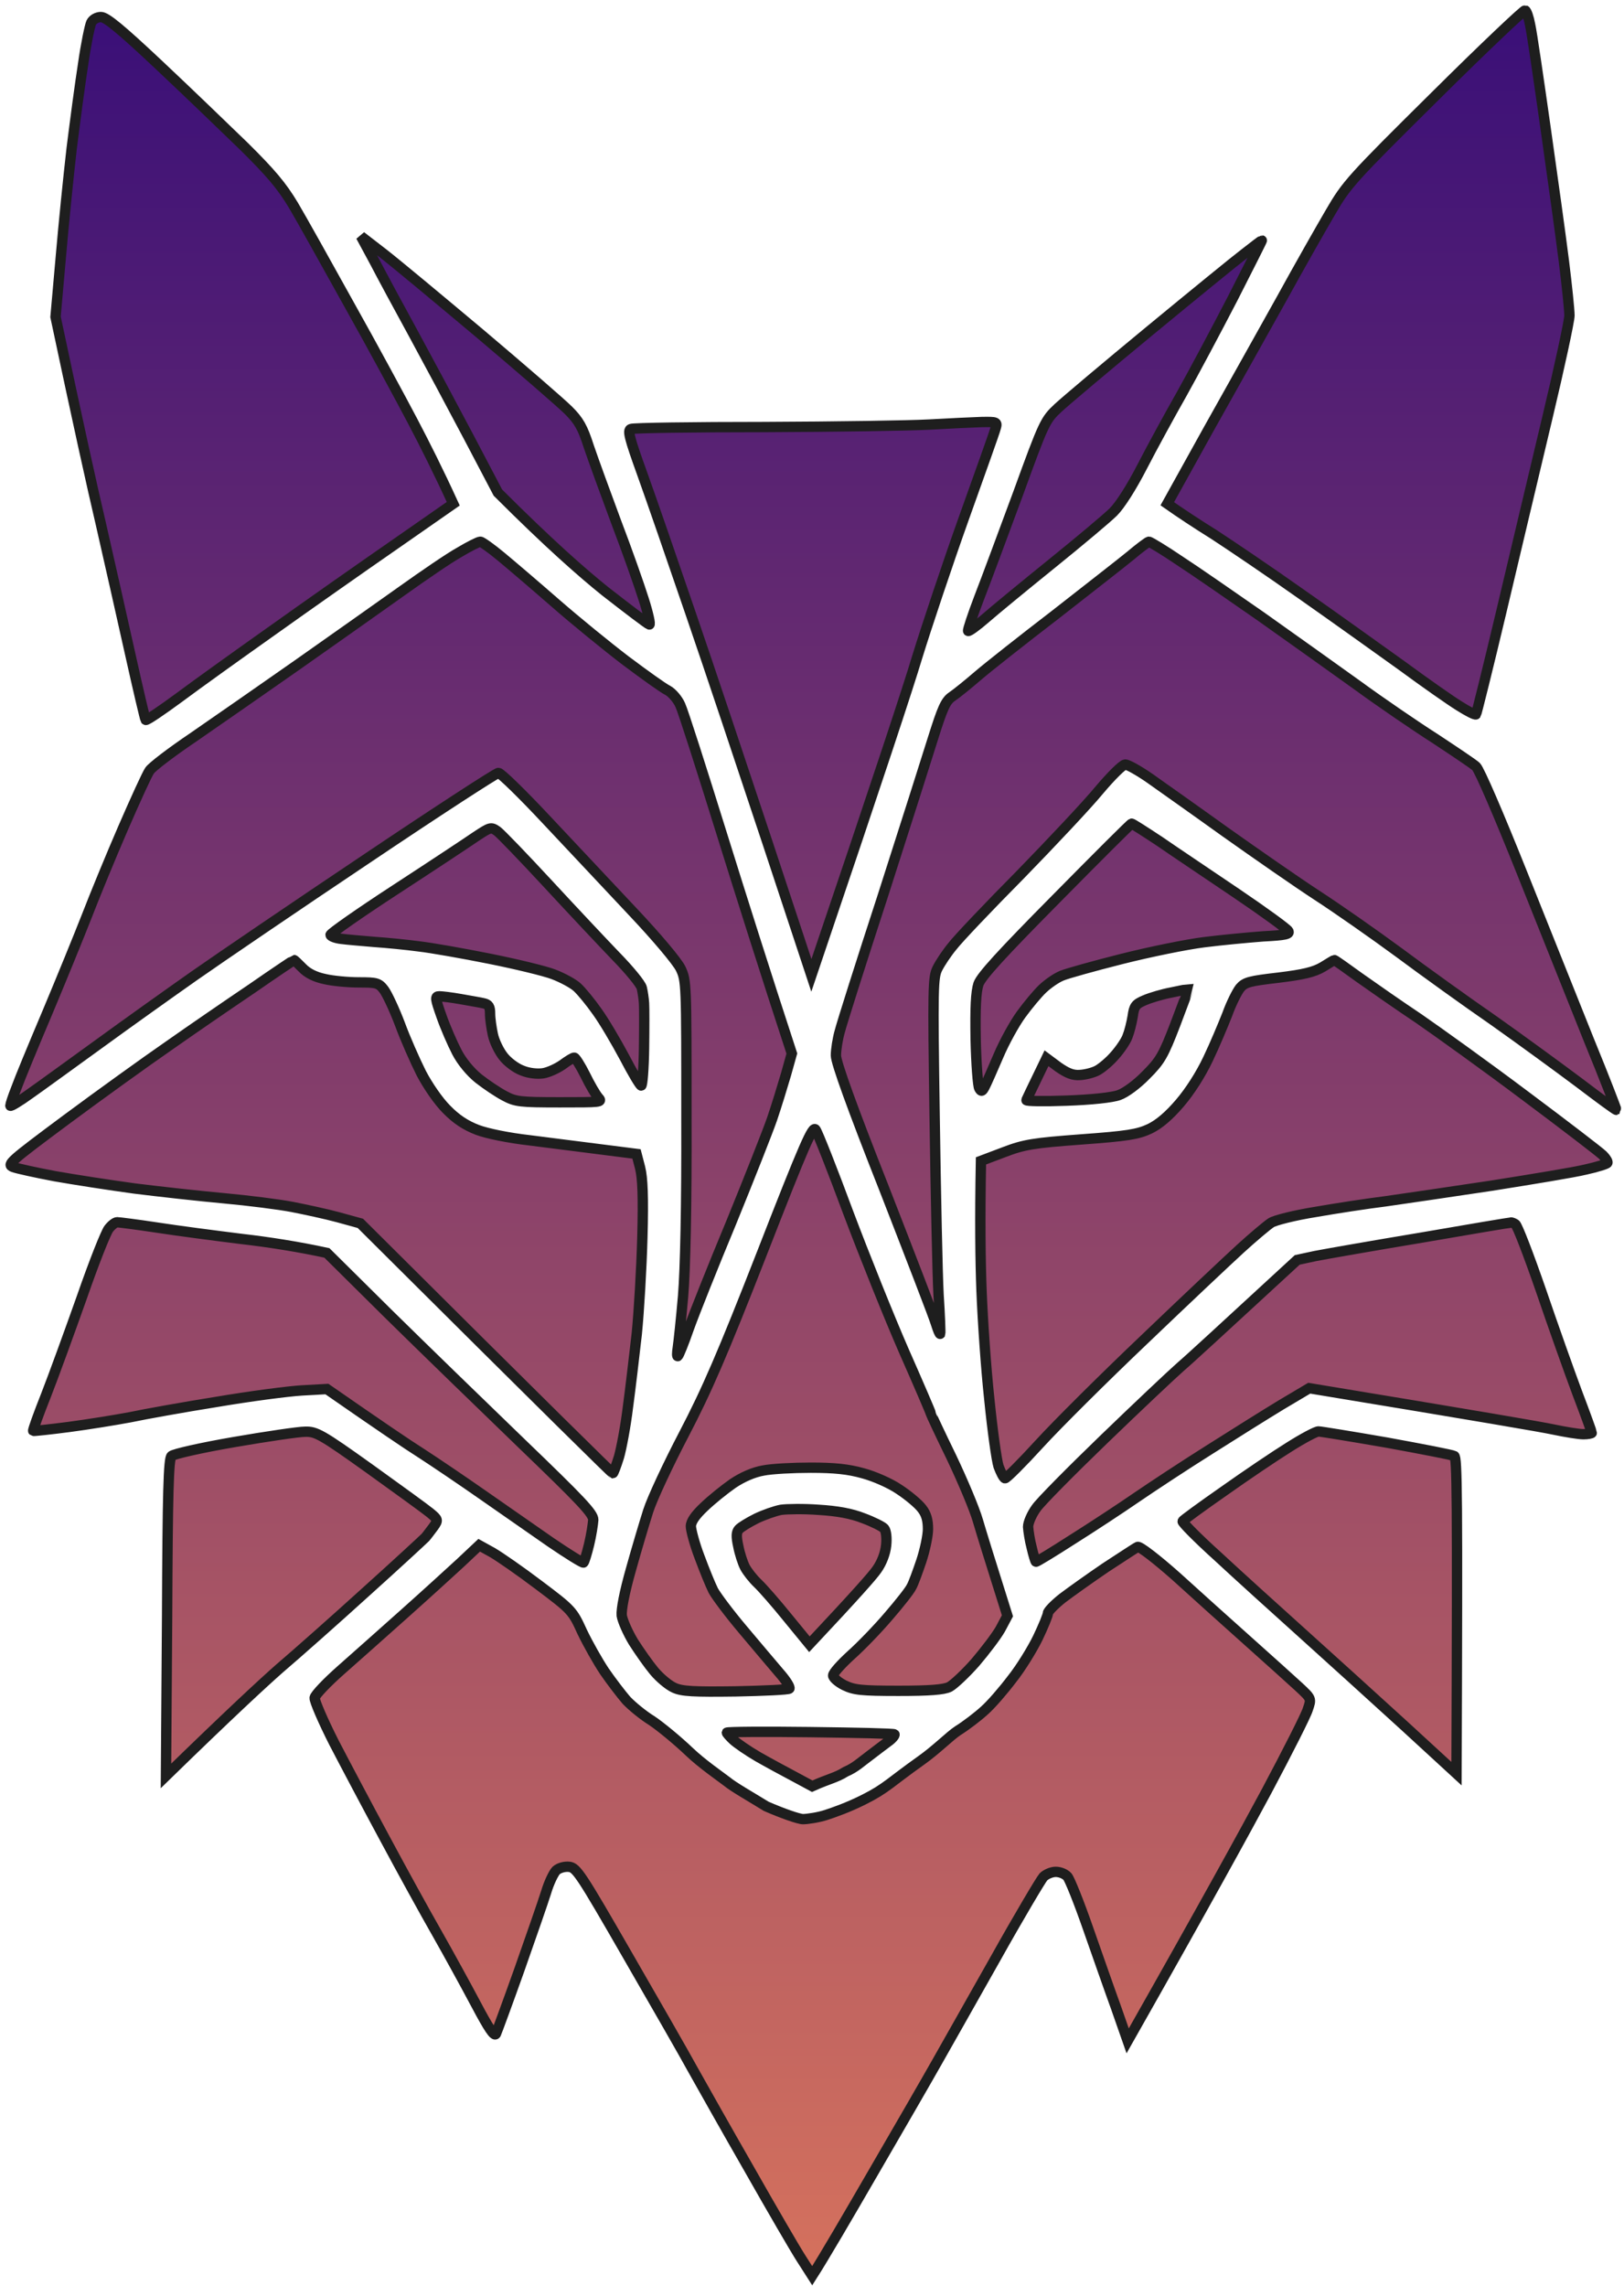 <svg width="157" height="221" viewBox="0 0 157 221" fill="none" xmlns="http://www.w3.org/2000/svg">
<path fill-rule="evenodd" clip-rule="evenodd" d="M147.44 1.001C147.575 1.055 147.791 1.675 147.925 2.403C148.087 3.104 148.734 7.553 149.408 12.298C150.082 17.044 150.891 22.868 151.188 25.241C151.485 27.614 151.727 29.987 151.727 30.499C151.727 31.011 150.757 35.514 149.57 40.475C148.384 45.437 146.388 53.877 145.121 59.215C143.854 64.554 142.748 68.976 142.694 69.057C142.614 69.138 141.885 68.76 141.077 68.248C140.241 67.736 137.706 65.956 135.468 64.311C133.203 62.694 128.889 59.593 125.842 57.463C122.795 55.306 118.966 52.717 117.349 51.665C115.704 50.641 114.032 49.535 112.846 48.699L116.809 41.554C119.02 37.617 122.202 31.928 123.901 28.881C125.572 25.834 127.703 22.086 128.619 20.522C130.183 17.826 130.642 17.314 138.758 9.278C143.395 4.668 147.332 0.947 147.44 1.001ZM9.763 1.648C10.275 1.648 11.732 2.861 15.372 6.285C18.068 8.82 21.762 12.379 23.596 14.159C26.184 16.72 27.236 17.961 28.368 19.848C29.15 21.169 31.604 25.564 33.815 29.555C36.053 33.546 38.776 38.588 39.909 40.745C41.041 42.902 42.389 45.572 43.818 48.699L38.129 52.663C34.974 54.847 29.716 58.541 26.427 60.887C23.11 63.233 19.012 66.172 17.313 67.439C15.587 68.707 14.158 69.677 14.077 69.596C14.024 69.515 13.349 66.657 12.594 63.26C11.839 59.862 10.545 54.146 9.736 50.587C8.9 47.028 7.579 41.069 5.368 30.634L5.88 24.837C6.15 21.655 6.635 16.909 6.932 14.321C7.256 11.732 7.741 8.065 8.038 6.178C8.307 4.263 8.685 2.484 8.819 2.187C8.981 1.863 9.386 1.648 9.763 1.648ZM34.893 22.841L37.023 24.486C38.21 25.403 42.416 28.908 46.434 32.279C50.452 35.676 54.28 38.992 54.954 39.667C55.952 40.664 56.33 41.311 56.923 43.172C57.354 44.439 58.541 47.702 59.565 50.452C60.617 53.202 61.803 56.573 62.235 57.948C62.666 59.296 62.909 60.402 62.774 60.375C62.612 60.321 60.725 58.892 58.514 57.166C56.33 55.413 53.094 52.582 48.133 47.621L45.301 42.228C43.737 39.262 41.338 34.786 39.963 32.252C38.587 29.744 36.889 26.589 36.188 25.241L34.893 22.841ZM121.986 23.246C122.013 23.246 120.746 25.753 119.182 28.827C117.591 31.901 115.38 36.053 114.248 38.076C113.115 40.071 111.39 43.226 110.446 45.059C109.394 47.109 108.289 48.834 107.642 49.481C107.048 50.075 104.379 52.313 101.71 54.47C99.04 56.627 96.155 59 95.292 59.755C94.429 60.51 93.674 61.049 93.594 60.995C93.54 60.914 94.025 59.458 94.672 57.759C95.346 56.034 97.018 51.504 98.447 47.648C100.928 40.826 101.035 40.61 102.303 39.424C103.031 38.75 106.994 35.406 111.147 31.982C115.299 28.558 119.425 25.187 120.315 24.513C121.204 23.812 121.959 23.246 121.986 23.246ZM94.888 40.799C96.371 40.772 96.425 40.799 96.263 41.365C96.182 41.716 94.78 45.626 93.189 50.075C91.598 54.524 89.576 60.59 88.659 63.556C87.769 66.522 85.1 74.638 78.44 94.295L74.207 81.487C71.861 74.423 68.544 64.473 66.791 59.377C65.039 54.254 62.936 48.16 62.1 45.841C60.833 42.336 60.644 41.581 60.994 41.473C61.21 41.365 67.007 41.284 73.856 41.284C80.732 41.257 87.904 41.15 89.846 41.042C91.76 40.934 94.052 40.826 94.888 40.799ZM46.434 52.367C46.569 52.367 47.486 53.014 48.456 53.822C49.4 54.605 51.773 56.627 53.714 58.325C55.629 59.997 58.702 62.505 60.509 63.88C62.343 65.255 64.149 66.549 64.553 66.738C64.958 66.954 65.524 67.601 65.767 68.167C66.037 68.734 67.816 74.315 69.757 80.544C71.699 86.772 74.018 94.106 76.552 101.845L75.986 103.867C75.663 104.973 75.069 106.914 74.638 108.181C74.207 109.422 72.427 113.925 70.701 118.158C68.949 122.364 67.115 126.975 66.603 128.404C66.117 129.806 65.632 131.02 65.524 131.101C65.443 131.155 65.443 130.804 65.524 130.292C65.605 129.752 65.848 127.514 66.037 125.303C66.252 122.688 66.387 116.594 66.36 108.047C66.36 95.077 66.36 94.807 65.794 93.621C65.443 92.92 63.502 90.601 61.129 88.093C58.891 85.721 55.17 81.73 52.824 79.249C50.505 76.769 48.402 74.719 48.187 74.719C47.944 74.746 42.255 78.44 35.514 82.97C28.746 87.5 21.223 92.623 18.796 94.322C16.342 96.048 12.217 98.987 9.628 100.874C7.013 102.762 4.02 104.946 2.941 105.701C1.863 106.483 1 106.995 1 106.887C1 106.779 1.243 106.024 1.566 105.215C1.863 104.38 3.211 101.117 4.559 97.935C5.907 94.727 7.633 90.493 8.415 88.498C9.197 86.476 10.761 82.674 11.92 80.004C13.08 77.335 14.212 74.854 14.455 74.504C14.671 74.153 16.585 72.697 18.661 71.295C20.738 69.866 25.267 66.711 28.773 64.257C32.251 61.804 36.808 58.595 38.884 57.112C40.96 55.629 43.441 53.93 44.412 53.391C45.355 52.825 46.272 52.367 46.434 52.367ZM111.066 52.367C111.174 52.367 112.522 53.175 114.032 54.2C115.569 55.198 119.101 57.651 121.932 59.62C124.737 61.615 128.916 64.581 131.235 66.253C133.527 67.925 136.924 70.243 138.785 71.43C140.618 72.643 142.398 73.83 142.694 74.099C143.018 74.396 144.905 78.791 147.116 84.319C149.247 89.657 152.186 96.992 153.642 100.632C155.125 104.245 156.284 107.265 156.257 107.292C156.203 107.319 154.585 106.132 152.671 104.676C150.73 103.22 147.036 100.524 144.447 98.69C141.832 96.884 137.706 93.918 135.279 92.111C132.826 90.305 129.24 87.797 127.325 86.556C125.384 85.289 121.393 82.512 118.427 80.409C115.461 78.279 112.171 75.96 111.147 75.232C110.095 74.504 109.044 73.91 108.774 73.91C108.504 73.938 107.399 75.043 106.239 76.418C105.107 77.793 101.656 81.46 98.609 84.588C95.535 87.689 92.596 90.79 92.084 91.464C91.544 92.111 90.897 93.082 90.627 93.621C90.196 94.484 90.169 95.428 90.358 108.047C90.466 115.462 90.627 123.146 90.735 125.169C90.87 127.164 90.924 128.863 90.897 128.943C90.843 128.997 90.681 128.593 90.493 128C90.331 127.407 88.066 121.555 85.504 114.976C82.35 106.995 80.813 102.708 80.813 102.034C80.813 101.494 80.974 100.416 81.19 99.688C81.379 98.933 83.239 93.055 85.343 86.61C87.419 80.139 89.603 73.29 90.196 71.376C91.113 68.464 91.409 67.763 92.056 67.331C92.461 67.062 93.594 66.145 94.564 65.309C95.508 64.5 98.851 61.858 101.979 59.458C105.08 57.031 108.37 54.47 109.259 53.742C110.149 52.987 110.958 52.394 111.066 52.367ZM109.394 79.627C109.448 79.6 110.661 80.382 112.091 81.326C113.493 82.296 116.836 84.534 119.506 86.341C122.175 88.147 124.44 89.792 124.548 90.008C124.71 90.305 124.278 90.412 122.121 90.52C120.692 90.628 118.103 90.871 116.405 91.086C114.679 91.302 111.12 92.03 108.45 92.704C105.781 93.378 103.166 94.106 102.653 94.322C102.114 94.538 101.305 95.104 100.793 95.589C100.307 96.048 99.364 97.18 98.717 98.07C98.069 98.96 97.072 100.766 96.505 102.115C95.939 103.436 95.346 104.784 95.184 105.081C94.942 105.539 94.861 105.539 94.672 105.215C94.537 104.973 94.375 102.87 94.322 100.497C94.267 97.396 94.348 95.886 94.591 95.131C94.861 94.376 96.802 92.246 102.114 86.88C106.024 82.916 109.313 79.627 109.394 79.627ZM48.079 80.355C48.402 80.597 50.586 82.862 52.932 85.397C55.251 87.905 58.217 91.059 59.511 92.408C60.806 93.729 61.965 95.131 62.046 95.508C62.127 95.859 62.235 96.533 62.262 96.992C62.289 97.423 62.289 99.391 62.262 101.36C62.235 103.328 62.1 104.946 61.992 104.946C61.884 104.946 61.129 103.678 60.347 102.169C59.538 100.659 58.379 98.69 57.732 97.8C57.111 96.911 56.249 95.859 55.817 95.454C55.413 95.077 54.361 94.511 53.498 94.187C52.663 93.864 49.858 93.19 47.297 92.677C44.735 92.165 41.688 91.626 40.502 91.491C39.316 91.329 37.374 91.14 36.188 91.059C35.001 90.952 33.572 90.844 33.006 90.763C32.467 90.709 31.981 90.52 31.954 90.385C31.927 90.251 34.732 88.282 38.21 86.017C41.688 83.752 45.194 81.433 45.975 80.894C47.405 79.95 47.459 79.923 48.079 80.355ZM28.422 92.812C28.476 92.812 28.827 93.163 29.231 93.567C29.716 94.079 30.471 94.457 31.388 94.646C32.17 94.834 33.653 94.969 34.705 94.969C36.43 94.969 36.619 95.023 37.131 95.697C37.428 96.102 38.129 97.585 38.668 99.014C39.181 100.416 40.124 102.546 40.718 103.732C41.365 104.973 42.389 106.456 43.171 107.238C44.115 108.208 45.032 108.802 46.164 109.233C47.081 109.584 49.238 110.015 51.153 110.231C52.986 110.473 56.087 110.851 61.534 111.552L61.884 112.9C62.127 113.871 62.208 115.704 62.1 119.641C62.019 122.607 61.776 126.786 61.56 128.943C61.318 131.074 60.94 134.309 60.698 136.089C60.482 137.868 60.078 140.026 59.835 140.861C59.565 141.724 59.296 142.425 59.242 142.425C59.161 142.398 53.633 136.979 34.84 118.266L32.682 117.673C31.496 117.349 29.474 116.918 28.233 116.675C26.966 116.432 24 116.055 21.627 115.839C19.254 115.623 15.372 115.192 12.999 114.895C10.626 114.572 7.148 114.033 5.314 113.709C3.454 113.358 1.62 112.954 1.27 112.819C0.623 112.577 0.973 112.28 6.447 108.208C9.682 105.809 14.104 102.627 16.288 101.117C18.473 99.58 22.086 97.099 24.324 95.589C26.535 94.052 28.395 92.812 28.422 92.812ZM128.997 92.812C129.051 92.812 130.129 93.567 131.424 94.511C132.718 95.428 135.306 97.234 137.167 98.475C139 99.742 143.665 103.085 147.467 105.943C151.296 108.802 154.666 111.39 154.963 111.687C155.26 111.983 155.448 112.307 155.394 112.415C155.34 112.523 154.397 112.819 153.291 113.062C152.213 113.331 148.087 114.006 144.177 114.626C140.241 115.219 135.63 115.893 133.931 116.136C132.206 116.351 129.186 116.81 127.19 117.16C125.168 117.484 123.227 117.969 122.876 118.212C122.499 118.455 121.15 119.587 119.91 120.72C118.643 121.879 114.463 125.816 110.608 129.51C106.752 133.177 102.195 137.707 100.496 139.567C98.77 141.455 97.287 142.938 97.153 142.911C97.018 142.857 96.748 142.344 96.532 141.751C96.344 141.158 95.939 138.246 95.643 135.28C95.319 132.314 94.996 127.568 94.888 124.764C94.78 121.933 94.726 117.969 94.834 112.226L97.045 111.39C99.013 110.635 99.876 110.5 104.541 110.15C108.99 109.826 109.987 109.664 111.147 109.125C112.046 108.694 113.016 107.867 114.059 106.644C115.03 105.512 116.081 103.867 116.782 102.384C117.429 101.036 118.238 99.095 118.643 98.07C119.02 97.018 119.586 95.886 119.883 95.508C120.368 94.942 120.827 94.834 123.604 94.511C126.031 94.214 127.028 93.972 127.864 93.486C128.458 93.109 128.97 92.812 128.997 92.812ZM114.895 95.616C114.895 95.643 114.329 97.153 113.628 99.014C112.468 102.034 112.171 102.546 110.796 103.921C109.907 104.838 108.801 105.647 108.181 105.863C107.534 106.105 105.457 106.321 103.112 106.402C100.928 106.483 99.175 106.456 99.229 106.348C99.283 106.24 99.714 105.296 101.17 102.303L102.33 103.166C103.193 103.759 103.732 103.975 104.406 103.921C104.918 103.894 105.673 103.705 106.078 103.49C106.482 103.274 107.237 102.654 107.749 102.061C108.262 101.494 108.828 100.659 108.99 100.227C109.178 99.769 109.394 98.906 109.502 98.259C109.637 97.261 109.772 97.072 110.661 96.695C111.228 96.452 112.387 96.102 113.277 95.94C114.14 95.751 114.868 95.616 114.895 95.616ZM42.47 96.317C42.713 96.317 43.657 96.425 44.546 96.587C45.436 96.749 46.434 96.911 46.758 96.992C47.243 97.099 47.378 97.315 47.378 97.989C47.378 98.475 47.512 99.391 47.647 100.011C47.782 100.659 48.24 101.602 48.645 102.115C49.049 102.654 49.885 103.274 50.478 103.49C51.126 103.759 51.934 103.84 52.501 103.759C53.013 103.678 53.849 103.301 54.388 102.923C54.901 102.546 55.413 102.222 55.521 102.249C55.629 102.249 56.114 103.004 56.572 103.921C57.031 104.865 57.597 105.836 57.84 106.105C58.271 106.564 58.109 106.564 54.119 106.564C50.29 106.564 49.831 106.51 48.78 105.943C48.16 105.62 47.027 104.865 46.272 104.272C45.463 103.625 44.627 102.6 44.169 101.71C43.737 100.874 43.063 99.337 42.686 98.259C42.066 96.506 42.039 96.317 42.47 96.317ZM78.844 109.206C79.033 109.449 80.462 113.062 81.999 117.214C83.563 121.367 85.99 127.407 87.392 130.615C88.821 133.851 89.98 136.547 89.98 136.628C89.98 136.682 90.87 138.597 91.976 140.861C93.054 143.126 94.214 145.877 94.537 147.009C94.861 148.115 95.643 150.649 97.395 156.204L96.721 157.471C96.344 158.145 95.238 159.601 94.294 160.707C93.324 161.812 92.191 162.864 91.787 163.08C91.248 163.349 89.873 163.457 86.879 163.457C83.239 163.457 82.565 163.376 81.622 162.918C81.028 162.621 80.543 162.19 80.543 161.974C80.543 161.731 81.325 160.869 82.269 160.006C83.212 159.17 84.857 157.471 85.909 156.231C86.96 155.017 87.958 153.75 88.12 153.4C88.309 153.076 88.713 151.944 89.064 150.919C89.414 149.867 89.711 148.465 89.711 147.818C89.711 146.955 89.549 146.362 89.118 145.823C88.767 145.364 87.796 144.555 86.933 143.989C86.071 143.396 84.534 142.722 83.428 142.425C81.999 142.021 80.651 141.886 78.386 141.886C76.66 141.886 74.611 141.994 73.802 142.156C72.858 142.317 71.753 142.803 70.836 143.423C70.027 143.989 68.787 144.987 68.086 145.661C67.223 146.47 66.791 147.09 66.791 147.548C66.791 147.899 67.142 149.247 67.627 150.514C68.086 151.755 68.679 153.211 68.949 153.75C69.218 154.262 70.486 155.961 71.807 157.525C73.101 159.062 74.692 160.949 75.339 161.704C75.986 162.432 76.418 163.133 76.31 163.241C76.175 163.349 73.829 163.457 71.106 163.511C67.034 163.565 65.929 163.511 65.174 163.16C64.634 162.918 63.772 162.19 63.232 161.543C62.693 160.896 61.803 159.628 61.237 158.738C60.698 157.849 60.185 156.689 60.105 156.177C60.051 155.584 60.374 153.912 60.994 151.728C61.534 149.786 62.289 147.252 62.666 146.065C63.044 144.879 64.607 141.536 66.117 138.65C68.328 134.417 69.838 130.939 73.694 121.07C77.793 110.554 78.575 108.802 78.844 109.206ZM11.327 118.158C11.489 118.158 13.215 118.374 15.156 118.67C17.07 118.967 20.764 119.452 23.38 119.776C25.968 120.072 28.881 120.531 31.604 121.124L37.536 127.002C40.798 130.211 46.596 135.846 50.398 139.513C56.195 145.095 57.354 146.308 57.354 146.928C57.327 147.333 57.166 148.411 56.95 149.301C56.734 150.191 56.491 150.973 56.41 151.054C56.33 151.108 54.928 150.245 53.229 149.085C51.557 147.926 48.591 145.85 46.65 144.502C44.681 143.126 42.012 141.32 40.718 140.484C39.396 139.648 36.808 137.895 31.604 134.282L29.177 134.417C27.829 134.498 24.135 134.983 20.953 135.523C17.744 136.035 13.996 136.709 12.594 137.006C11.165 137.275 8.496 137.707 6.662 137.949C4.802 138.192 3.238 138.354 3.211 138.327C3.157 138.273 3.723 136.709 4.451 134.876C5.179 133.015 6.716 128.782 7.903 125.438C9.062 122.095 10.249 119.102 10.518 118.778C10.788 118.428 11.138 118.158 11.327 118.158ZM146.065 118.185C146.119 118.158 146.335 118.239 146.496 118.347C146.685 118.455 147.791 121.34 148.977 124.764C150.136 128.162 151.727 132.638 152.482 134.66C153.264 136.709 153.884 138.435 153.884 138.516C153.884 138.57 153.507 138.65 153.075 138.65C152.617 138.65 151.323 138.435 150.163 138.192C149.031 137.949 143.234 136.952 126.57 134.201L123.847 135.819C122.337 136.736 119.236 138.677 116.944 140.133C114.625 141.589 111.47 143.666 109.933 144.717C108.37 145.796 105.538 147.656 103.651 148.843C101.763 150.056 100.173 151.027 100.146 150.973C100.092 150.946 99.903 150.326 99.741 149.625C99.552 148.924 99.418 148.007 99.391 147.602C99.391 147.198 99.741 146.389 100.173 145.796C100.577 145.203 103.543 142.21 106.725 139.136C109.88 136.089 113.223 132.934 114.14 132.125C115.057 131.343 117.942 128.674 125.411 121.798L127.163 121.421C128.134 121.232 132.745 120.423 137.436 119.641C142.101 118.832 145.984 118.185 146.065 118.185ZM29.501 138.408C30.552 138.381 31.065 138.65 35.702 141.967C38.48 143.962 41.122 145.877 41.58 146.254C42.362 146.901 42.362 146.955 41.931 147.575C41.661 147.926 41.311 148.411 41.122 148.627C40.906 148.843 38.345 151.216 35.379 153.885C32.44 156.554 28.665 159.898 27.02 161.3C25.402 162.729 22.247 165.641 16.046 171.681L16.154 156.393C16.207 144.313 16.288 141.023 16.585 140.754C16.774 140.565 19.497 139.945 22.652 139.405C25.78 138.866 28.881 138.408 29.501 138.408ZM127.46 138.381C127.676 138.381 130.642 138.866 134.066 139.459C137.463 140.08 140.402 140.646 140.591 140.754C140.861 140.888 140.915 144.313 140.807 171.465L135.819 166.881C133.068 164.374 128.646 160.356 125.977 157.956C123.307 155.557 119.586 152.186 117.699 150.434C115.785 148.708 114.275 147.171 114.329 147.063C114.382 146.955 116.189 145.634 118.319 144.151C120.449 142.641 123.281 140.727 124.629 139.891C125.95 139.055 127.217 138.381 127.46 138.381ZM79.141 145.958C80.921 146.065 82.296 146.308 83.455 146.767C84.399 147.117 85.316 147.575 85.477 147.764C85.666 147.98 85.747 148.681 85.666 149.409C85.585 150.191 85.235 151.081 84.776 151.728C84.372 152.321 82.727 154.182 78.251 158.954L76.175 156.42C75.042 155.017 73.721 153.507 73.263 153.076C72.778 152.618 72.238 151.917 72.022 151.512C71.807 151.108 71.51 150.191 71.375 149.49C71.16 148.519 71.187 148.115 71.429 147.845C71.618 147.629 72.373 147.171 73.128 146.793C73.856 146.443 74.934 146.065 75.501 145.958C76.067 145.877 77.712 145.85 79.141 145.958ZM46.326 149.382L47.593 150.083C48.294 150.488 50.317 151.89 52.096 153.238C55.251 155.611 55.359 155.718 56.276 157.741C56.815 158.873 57.786 160.599 58.433 161.57C59.08 162.513 60.051 163.781 60.563 164.374C61.102 164.94 62.181 165.83 63.017 166.342C63.825 166.881 65.47 168.23 66.657 169.362C67.843 170.495 69.596 171.707 70.27 172.22C70.917 172.759 72.589 173.703 74.072 174.62C75.609 175.294 77.227 175.86 77.631 175.86C78.035 175.86 79.141 175.697 79.869 175.455C80.678 175.186 81.941 174.756 83.509 173.972C85.666 172.894 86.071 172.3 89.037 170.197C90.558 169.119 91.814 167.825 92.596 167.313C93.378 166.828 94.537 165.938 95.157 165.371C95.805 164.805 96.991 163.43 97.827 162.325C98.69 161.246 99.795 159.439 100.334 158.334C100.874 157.201 101.305 156.15 101.305 155.961C101.305 155.772 101.925 155.125 102.707 154.505C103.489 153.912 105.377 152.564 106.887 151.539C108.424 150.541 109.799 149.625 109.987 149.544C110.176 149.463 111.794 150.703 113.708 152.402C115.542 154.074 118.697 156.905 120.719 158.711C122.714 160.491 124.898 162.459 125.572 163.08C126.786 164.212 126.786 164.212 126.435 165.237C126.274 165.803 124.467 169.362 122.445 173.164C120.422 176.939 116.594 183.923 109.017 197.297L107.884 194.061C107.237 192.281 106.024 188.803 105.161 186.349C104.298 183.869 103.408 181.658 103.193 181.415C102.95 181.145 102.465 180.957 102.06 180.957C101.656 180.957 101.116 181.199 100.874 181.442C100.631 181.712 98.528 185.244 96.236 189.342C93.944 193.414 91.356 197.971 90.52 199.454C89.684 200.937 86.96 205.655 84.453 209.969C81.972 214.257 79.626 218.274 78.521 220L77.469 218.355C76.876 217.438 74.638 213.583 72.481 209.781C70.297 205.979 67.843 201.611 66.98 200.074C66.144 198.537 63.259 193.522 60.617 188.938C56.195 181.253 55.736 180.552 55.035 180.471C54.577 180.417 54.038 180.579 53.768 180.822C53.525 181.064 53.067 182.008 52.797 182.925C52.501 183.869 51.341 187.212 50.209 190.421C49.076 193.603 48.052 196.38 47.944 196.622C47.782 196.892 47.243 196.083 46.029 193.791C45.086 192.012 43.387 188.911 42.255 186.916C41.095 184.893 38.83 180.768 37.212 177.748C35.568 174.701 33.356 170.522 32.278 168.445C31.226 166.369 30.39 164.428 30.417 164.131C30.471 163.835 31.631 162.621 32.979 161.435C34.327 160.248 37.05 157.822 39.046 156.042C41.014 154.289 43.468 152.051 44.492 151.108L46.326 149.382ZM78.305 167.448C82.727 167.502 86.394 167.583 86.475 167.663C86.529 167.744 86.259 168.095 85.828 168.391C85.397 168.715 84.534 169.362 83.94 169.821C83.239 170.333 82.7 170.872 81.756 171.276C80.813 171.87 80.139 171.95 78.521 172.679L76.768 171.735C75.797 171.223 74.207 170.36 73.263 169.821C72.292 169.254 71.24 168.526 70.89 168.203C70.54 167.879 70.27 167.556 70.27 167.502C70.297 167.421 73.91 167.394 78.305 167.448Z" fill="url(#paint0_linear_173_972)" stroke="#1E1E1E"/>
<defs>
<linearGradient id="paint0_linear_173_972" x1="78.629" y1="1" x2="78.629" y2="220" gradientUnits="userSpaceOnUse">
<stop stop-color="#3A0F78"/>
<stop offset="1" stop-color="#D5715D"/>
</linearGradient>
</defs>
</svg>
